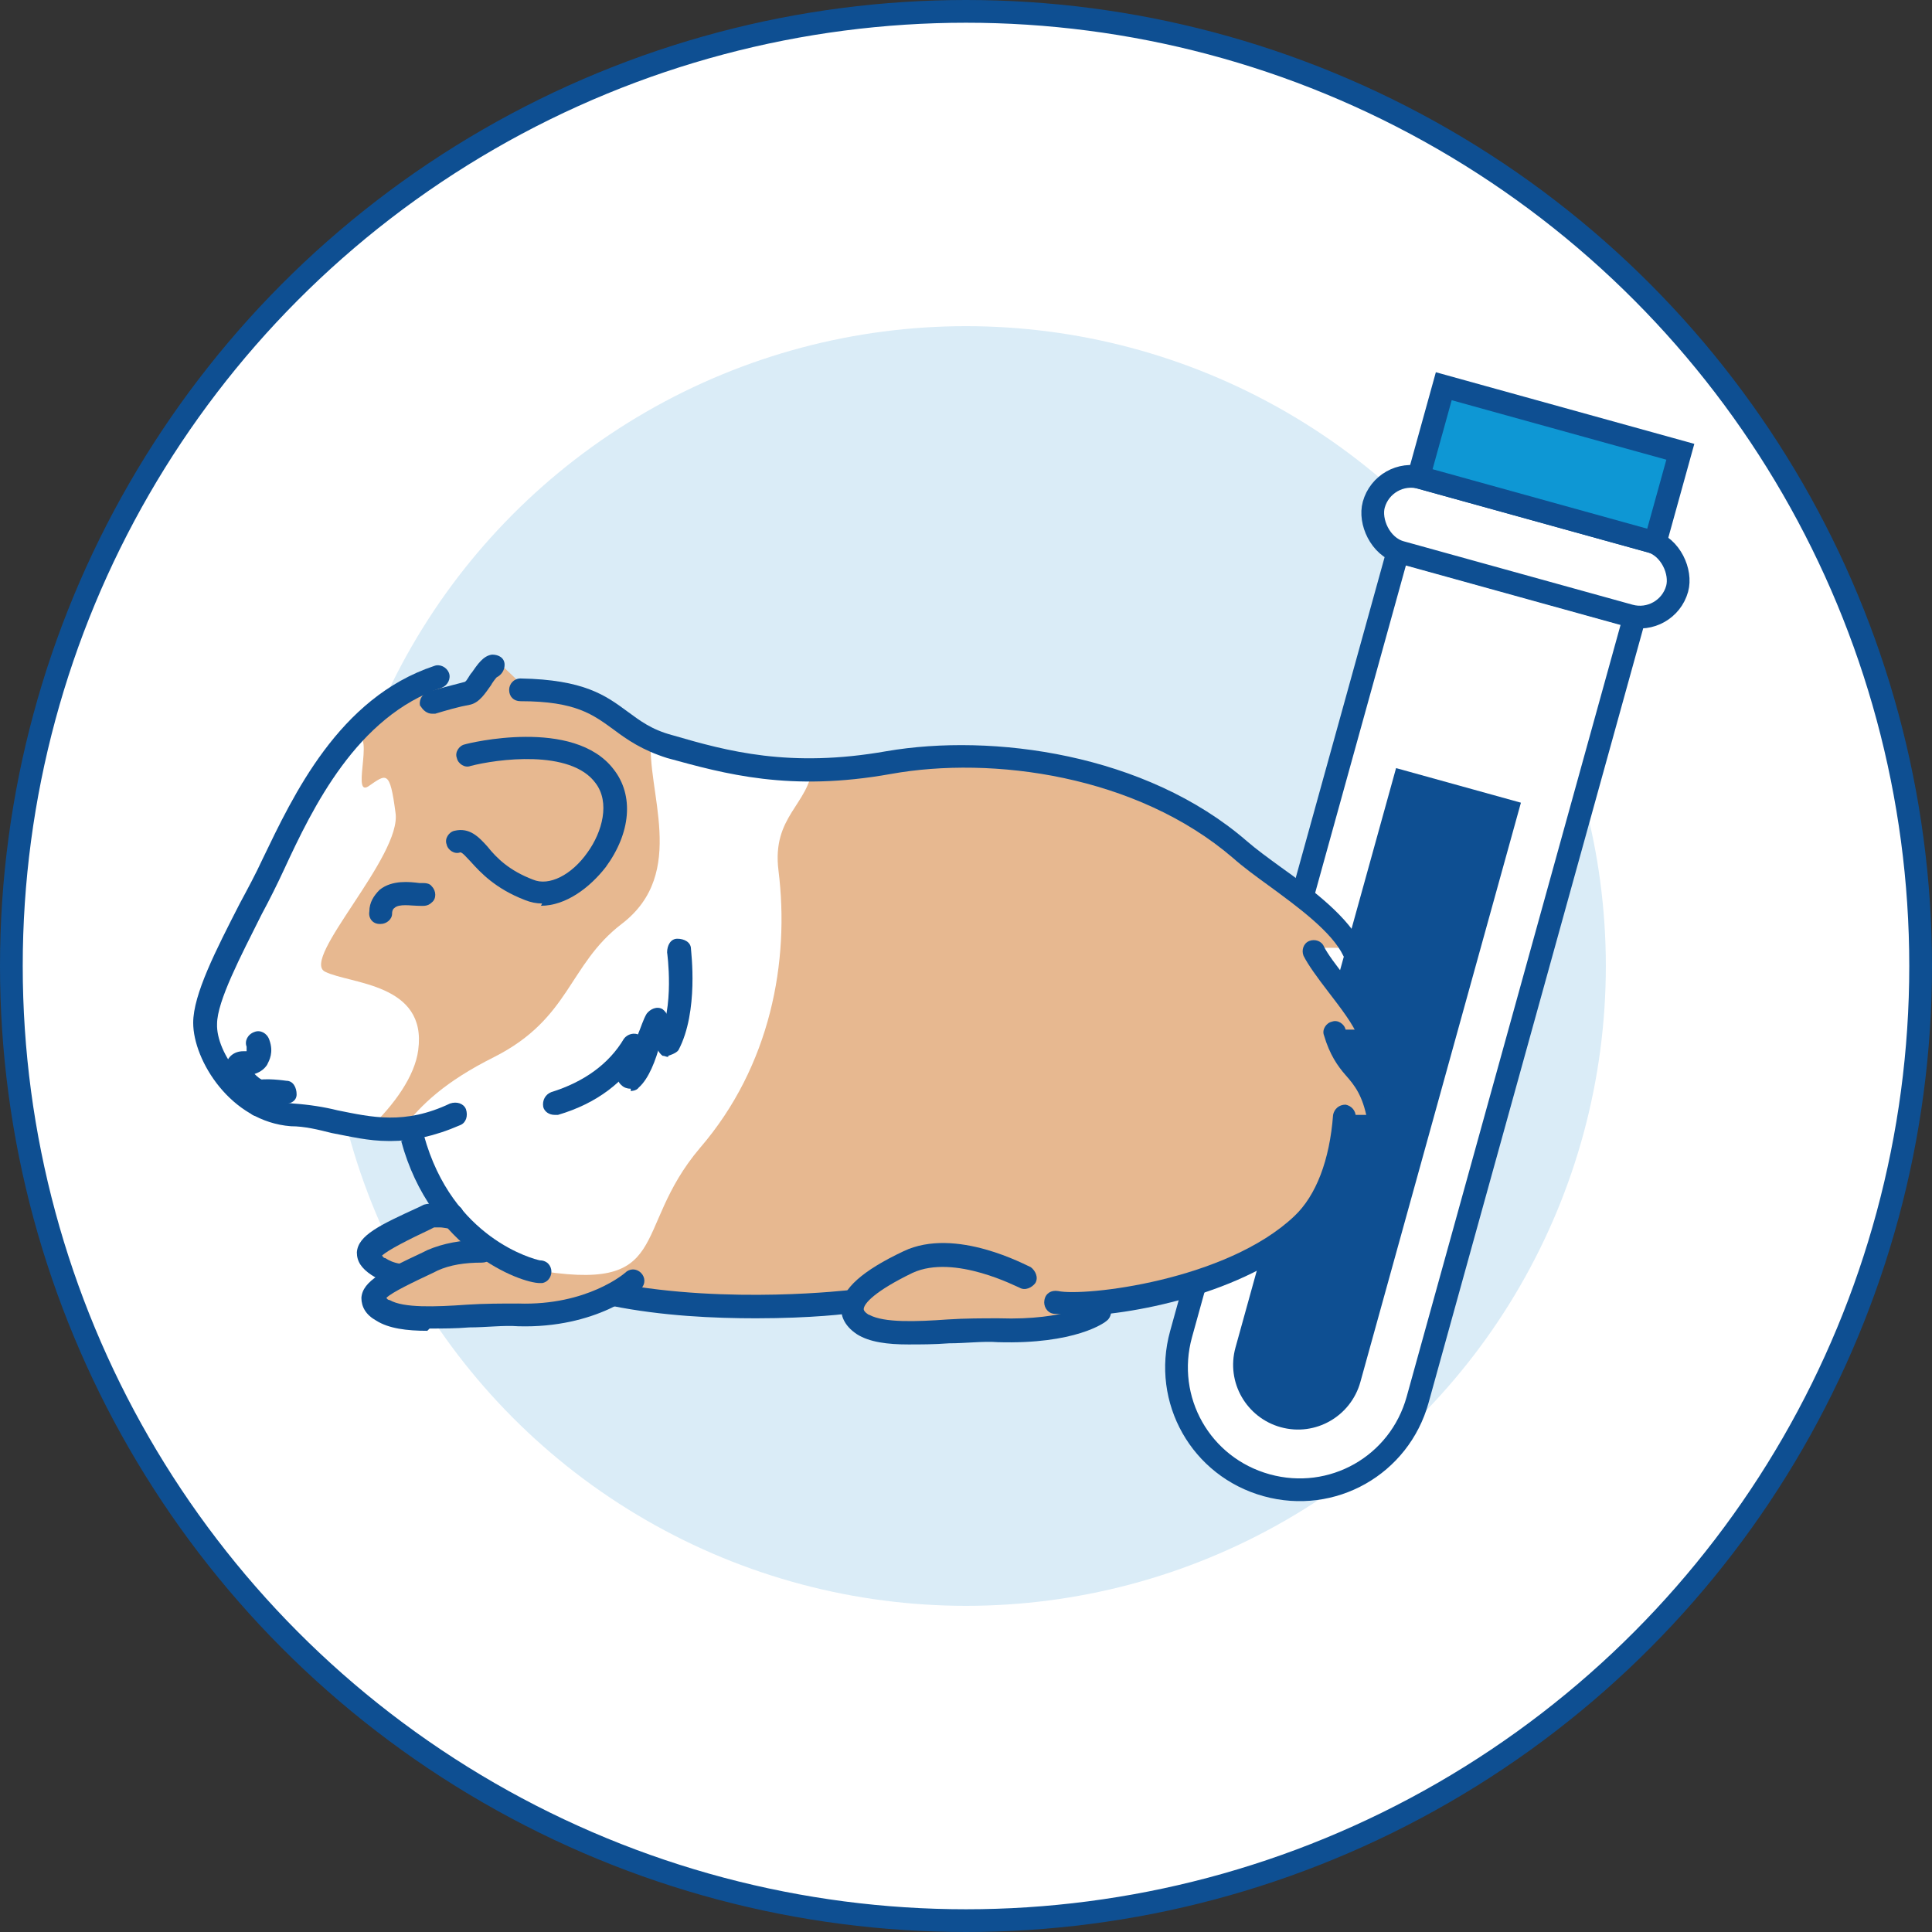 <?xml version="1.0" encoding="UTF-8"?><svg id="_圖層_2" xmlns="http://www.w3.org/2000/svg" viewBox="0 0 17 17"><rect x="0" y="0" width="17" height="17" fill="#333333" stroke="none"/><defs><style>.cls-1{stroke-width:.2px;}.cls-1,.cls-2{stroke-miterlimit:10;}.cls-1,.cls-2,.cls-3{stroke:#0e4f92;}.cls-1,.cls-3,.cls-4{fill:#fff;}.cls-5{fill:#0e4f92;}.cls-5,.cls-6,.cls-7,.cls-4{stroke-width:0px;}.cls-2{fill:#0e97d4;}.cls-2,.cls-3{stroke-width:.2px;}.cls-6{fill:#daecf7;}.cls-7{fill:#e7b890;}.cls-3{stroke-linecap:round;stroke-linejoin:round;}</style></defs><g id="Layer_1"><circle class="cls-1" cx="8.5" cy="8.5" r="8.4"/><circle class="cls-6" cx="8.5" cy="8.5" r="5.63"/><path class="cls-3" d="M11.16,4.99h2.16v7.15c0,.6-.48,1.08-1.08,1.08h0c-.6,0-1.08-.48-1.08-1.08v-7.15h0Z" transform="translate(2.88 -2.94) rotate(15.49)"/><path class="cls-5" d="M11.49,6.81h1.13v5.29c0,.31-.25.57-.57.57h0c-.31,0-.57-.25-.57-.57v-5.29h0Z" transform="translate(3.04 -2.87) rotate(15.49)"/><rect class="cls-3" x="12.04" y="4.47" width="2.77" height=".68" rx=".34" ry=".34" transform="translate(1.77 -3.41) rotate(15.49)"/><rect class="cls-2" x="12.55" y="3.67" width="2.16" height=".83" transform="translate(1.59 -3.49) rotate(15.49)"/><path class="cls-7" d="M1.83,9c0,.29.3.77.76.81.23.02.44.09.66.12.09.01.19.02.3,0,.14-.01.29-.05.47-.13l-.38.21c.07.27.19.48.32.65-.04.02-.09.03-.12.05-.02,0-.04,0-.06,0-.14.06-.26.12-.34.17-.18.1-.24.18-.09.28.05.03.1.05.18.06.04-.02.08-.04.13-.06.02.02.05.04.08.06h-.2s0,0,0,0c-.21.11-.29.19-.13.3.22.14.77.03,1.19.04.31.01.56-.06.73-.13.07,0,.13-.02.19-.03.83.14,1.67.08,1.93.06.02.02.05.04.08.05,0,.05.03.1.09.14.15.09.43.08.72.06.1,0,.2.01.31.01.21,0,.4-.02.58-.05.17-.02.29-.06.37-.09.12-.04.22-.1.29-.15.5-.07,1.2-.27,1.61-.66.21-.2.34-.55.37-.96h.29c-.08-.43-.3-.42-.38-.75h.31c-.04-.17-.41-.56-.48-.72h.34c-.15-.34-.71-.65-1-.9-.89-.77-2.22-.92-3.09-.76-.24.04-.46.06-.66.06-.52,0-.92-.1-1.28-.2-.05-.01-.1-.03-.14-.05-.39-.16-.4-.44-1.17-.45l-.2-.19c-.07,0-.15.22-.23.24-.12.02-.22.05-.33.08l.08-.23c-.33.11-.59.31-.8.56-.3.34-.5.76-.66,1.1-.23.5-.59,1.11-.6,1.4Z"/><path class="cls-4" d="M4.68,11.17c1.26.22.86-.34,1.48-1.07.62-.72.79-1.64.69-2.44-.06-.48.27-.58.3-.92-.52,0-.92-.1-1.28-.2-.05-.01-.1-.03-.14-.05-.05.46.33,1.19-.26,1.64-.47.36-.45.83-1.12,1.17-.44.22-.64.42-.8.62.14-.01.29-.05.47-.13l-.38.21c.07.27.19.48.32.65-.04.02.23.43.72.52Z"/><path class="cls-4" d="M1.83,9c0,.29.3.77.76.81.23.02.44.09.66.12.22-.21.4-.46.43-.69.08-.59-.6-.58-.82-.69-.22-.11.68-1.02.62-1.4-.05-.38-.08-.34-.24-.23-.16.1.09-.57-.15-.42,0,0,0,0-.01,0-.3.34-.5.76-.66,1.1-.23.5-.59,1.11-.6,1.4Z"/><path class="cls-5" d="M9.45,11.58c.47,0,1.51-.19,2.08-.72.23-.21.37-.58.4-1.03,0-.06-.04-.1-.09-.11-.06,0-.1.04-.11.09-.03.4-.15.71-.34.89-.6.57-1.85.71-2.08.66-.06-.01-.11.02-.12.08-.01.05.02.11.08.12.04,0,.1.01.18.01Z"/><path class="cls-5" d="M12.12,9.93s.01,0,.02,0c.06-.01.09-.06.08-.12-.05-.26-.15-.38-.23-.48-.06-.08-.12-.14-.15-.27-.01-.05-.07-.09-.12-.07-.05.01-.09.07-.07.12.05.17.12.27.19.35.08.09.15.18.19.39,0,.05.05.08.1.08Z"/><path class="cls-5" d="M12.04,9.18s.02,0,.03,0c.05-.01.09-.07.07-.12-.03-.11-.16-.28-.29-.45-.09-.11-.17-.22-.2-.28-.02-.05-.08-.07-.13-.05-.05.02-.07.08-.05.13.04.08.12.19.22.32.1.13.23.3.25.38.01.05.05.08.1.08Z"/><path class="cls-5" d="M11.9,8.46s.03,0,.04,0c.05-.02.07-.08.05-.13-.12-.26-.44-.5-.72-.7-.11-.08-.22-.16-.3-.23-.89-.77-2.24-.95-3.17-.79-.85.15-1.4,0-1.88-.14h0c-.19-.05-.29-.13-.4-.21-.19-.14-.38-.28-.94-.29h0c-.06,0-.1.05-.1.1,0,.06.04.1.1.1.49,0,.64.12.82.25.12.09.25.18.47.25h0c.51.14,1.08.3,1.97.14.89-.16,2.16.01,3.01.74.09.08.2.16.31.24.26.19.56.41.66.62.02.04.05.06.09.06Z"/><path class="cls-5" d="M3.7,6.22c-.02-.05.01-.11.06-.13.1-.03.21-.06.33-.09.02-.01.04-.06.06-.08.05-.07.1-.15.18-.16.06,0,.11.03.11.09,0,.05-.03.09-.07.11-.01.01-.04.05-.05.07-.05.07-.1.15-.18.17-.11.02-.21.05-.31.08-.01,0-.02,0-.03,0-.04,0-.08-.03-.1-.07ZM4.36,5.97h0,0Z"/><path class="cls-5" d="M3.44,10.04c.18,0,.38-.04.61-.14.05-.02.07-.08.05-.14-.02-.05-.08-.07-.14-.05-.4.19-.69.12-.99.06-.12-.03-.25-.05-.39-.06-.39-.03-.68-.45-.67-.7,0-.2.21-.6.39-.96.07-.13.14-.27.2-.4.25-.54.64-1.35,1.39-1.6.05-.02.08-.08.06-.13-.02-.05-.08-.08-.13-.06-.84.28-1.24,1.14-1.51,1.7-.06.13-.13.26-.2.39-.21.41-.41.8-.41,1.05,0,.33.33.87.86.91.12,0,.24.03.36.06.16.03.32.07.5.07Z"/><path class="cls-5" d="M2.24,9.7c-.14-.06-.27-.2-.25-.33.01-.07.07-.12.15-.12.02,0,.02,0,.03,0,0,0,0-.02,0-.04-.02-.05.01-.11.07-.13.05-.02.11.01.13.07.04.11,0,.18-.02.22-.02.03-.05.06-.11.08.02.02.05.05.09.06.05.02.08.08.06.13-.02.04-.05.06-.09.06-.01,0-.03,0-.04,0ZM2.18,9.26h0,0Z"/><path class="cls-5" d="M2.21,9.79s-.07-.09-.06-.15c0-.06.04-.11.1-.13.07-.03.27,0,.27,0,.06,0,.09.06.09.12,0,.06-.06.09-.12.08-.02,0-.07,0-.12,0,0,.02,0,.04-.02.06-.02.03-.05.05-.08.05-.02,0-.04,0-.06-.02ZM2.32,9.62s0,0,0,0c0,0,0,0,0,0Z"/><path class="cls-5" d="M4.76,7.97c.22,0,.43-.16.57-.34.22-.3.25-.63.07-.86-.35-.46-1.28-.23-1.31-.22-.05.01-.09.07-.07.12.01.05.07.09.12.07.23-.06.88-.15,1.1.15.13.17.06.43-.07.61-.14.2-.34.3-.48.24-.21-.08-.32-.19-.4-.29-.08-.09-.16-.17-.29-.14-.05.01-.09.07-.07.12.01.05.07.09.12.07.02,0,.06.05.09.08.09.1.22.24.48.34.05.02.1.03.15.03Z"/><path class="cls-5" d="M7.99,11.83c.11,0,.23,0,.36-.01.15,0,.3-.02.43-.01.68.02.94-.17.96-.19.04-.03.05-.1.02-.14-.03-.04-.1-.05-.14-.02,0,0-.23.16-.83.14-.14,0-.3,0-.45.01-.28.02-.56.03-.69-.04-.01,0-.05-.03-.05-.05,0-.05.1-.16.43-.32.37-.17.93.13.94.13.05.03.11,0,.14-.04.03-.05,0-.11-.04-.14-.03-.01-.66-.36-1.12-.14-.36.17-.54.33-.55.49,0,.07.02.16.14.24.11.07.27.09.45.09Z"/><path class="cls-5" d="M3.78,11.69c.11,0,.23,0,.35-.01.15,0,.3-.02.43-.01.69.02,1.07-.31,1.08-.33.04-.04.04-.1,0-.14-.04-.04-.1-.04-.14,0,0,0-.33.29-.94.27-.14,0-.3,0-.45.01-.28.02-.56.03-.68-.04-.02,0-.03-.02-.03-.02.05-.05.24-.14.41-.22l.04-.02c.11-.05.24-.07.39-.07.06,0,.1-.04.1-.1,0-.06-.04-.1-.1-.1-.18,0-.34.03-.48.09l-.04.02c-.34.16-.53.25-.54.4,0,.08.04.15.13.2.11.07.27.09.45.09Z"/><path class="cls-5" d="M3.51,11.32c.06,0,.1-.05.1-.1,0-.05-.04-.1-.09-.1-.06-.01-.1-.03-.13-.05-.02,0-.02-.02-.03-.02.05-.05.25-.15.42-.23l.04-.02s.03,0,.05,0c.04,0,.08.02.13,0,.06-.01.09-.06.08-.12-.01-.06-.06-.09-.12-.08,0,0-.04,0-.05,0-.05,0-.11-.02-.18,0l-.04.02c-.35.16-.54.25-.55.4,0,.08.04.14.13.2.06.04.13.06.21.08,0,0,.01,0,.02,0Z"/><path class="cls-5" d="M6.65,11.6c.49,0,.83-.04.86-.05.06,0,.1-.06.09-.11,0-.06-.06-.1-.11-.09-.01,0-1.07.13-2.07-.06-.06-.01-.11.03-.12.08-.01.06.03.11.08.12.45.09.9.11,1.28.11Z"/><path class="cls-5" d="M3.54,10.04c-.01-.05.02-.11.07-.12.05-.01.11.02.12.07.25.91.97,1.09,1.02,1.1.05,0,.09.03.1.08.01.05-.02.11-.08.12,0,0-.01,0-.02,0-.17,0-.96-.29-1.22-1.25ZM4.73,11.09s0,0,0,0c0,0,0,0,0,0Z"/><path class="cls-5" d="M3.34,8.13c-.06,0-.1-.05-.09-.11,0-.08.04-.14.09-.19.11-.09.27-.07.35-.06,0,0,.01,0,.02,0,.03,0,.07,0,.09.03.04.04.04.11,0,.14-.04.04-.08.03-.13.03-.05,0-.16-.02-.2.02,0,0-.02.01-.02.05,0,.05-.05.09-.1.09,0,0,0,0,0,0ZM3.66,7.8s0,0,0,0c0,0,0,0,0,0ZM3.66,7.8s0,0,0,0c0,0,0,0,0,0ZM3.66,7.8s0,0,0,0c0,0,0,0,0,0ZM3.67,7.8h0s0,0,0,0Z"/><path class="cls-5" d="M4.88,9.81s.02,0,.03,0c.34-.1.59-.29.75-.56.03-.05.01-.11-.03-.14-.05-.03-.11-.01-.14.03-.13.22-.35.38-.64.47-.05.02-.08.07-.07.13.01.04.05.07.1.07Z"/><path class="cls-5" d="M5.55,9.6s.05,0,.07-.03c.09-.08.15-.24.19-.39.02-.07.04-.13.06-.16.03-.05,0-.11-.04-.14-.05-.03-.11,0-.14.04-.03.05-.05.12-.08.19-.04.11-.08.25-.14.3-.04.04-.05.1,0,.14.02.02.05.03.08.03Z"/><path class="cls-5" d="M5.88,9.29s.07-.02.09-.05c.18-.34.11-.87.11-.89,0-.06-.06-.09-.12-.09-.06,0-.09.06-.09.12,0,0,.07.49-.08.77-.03.05,0,.11.04.14.02,0,.03.01.05.01Z"/></g></svg>
